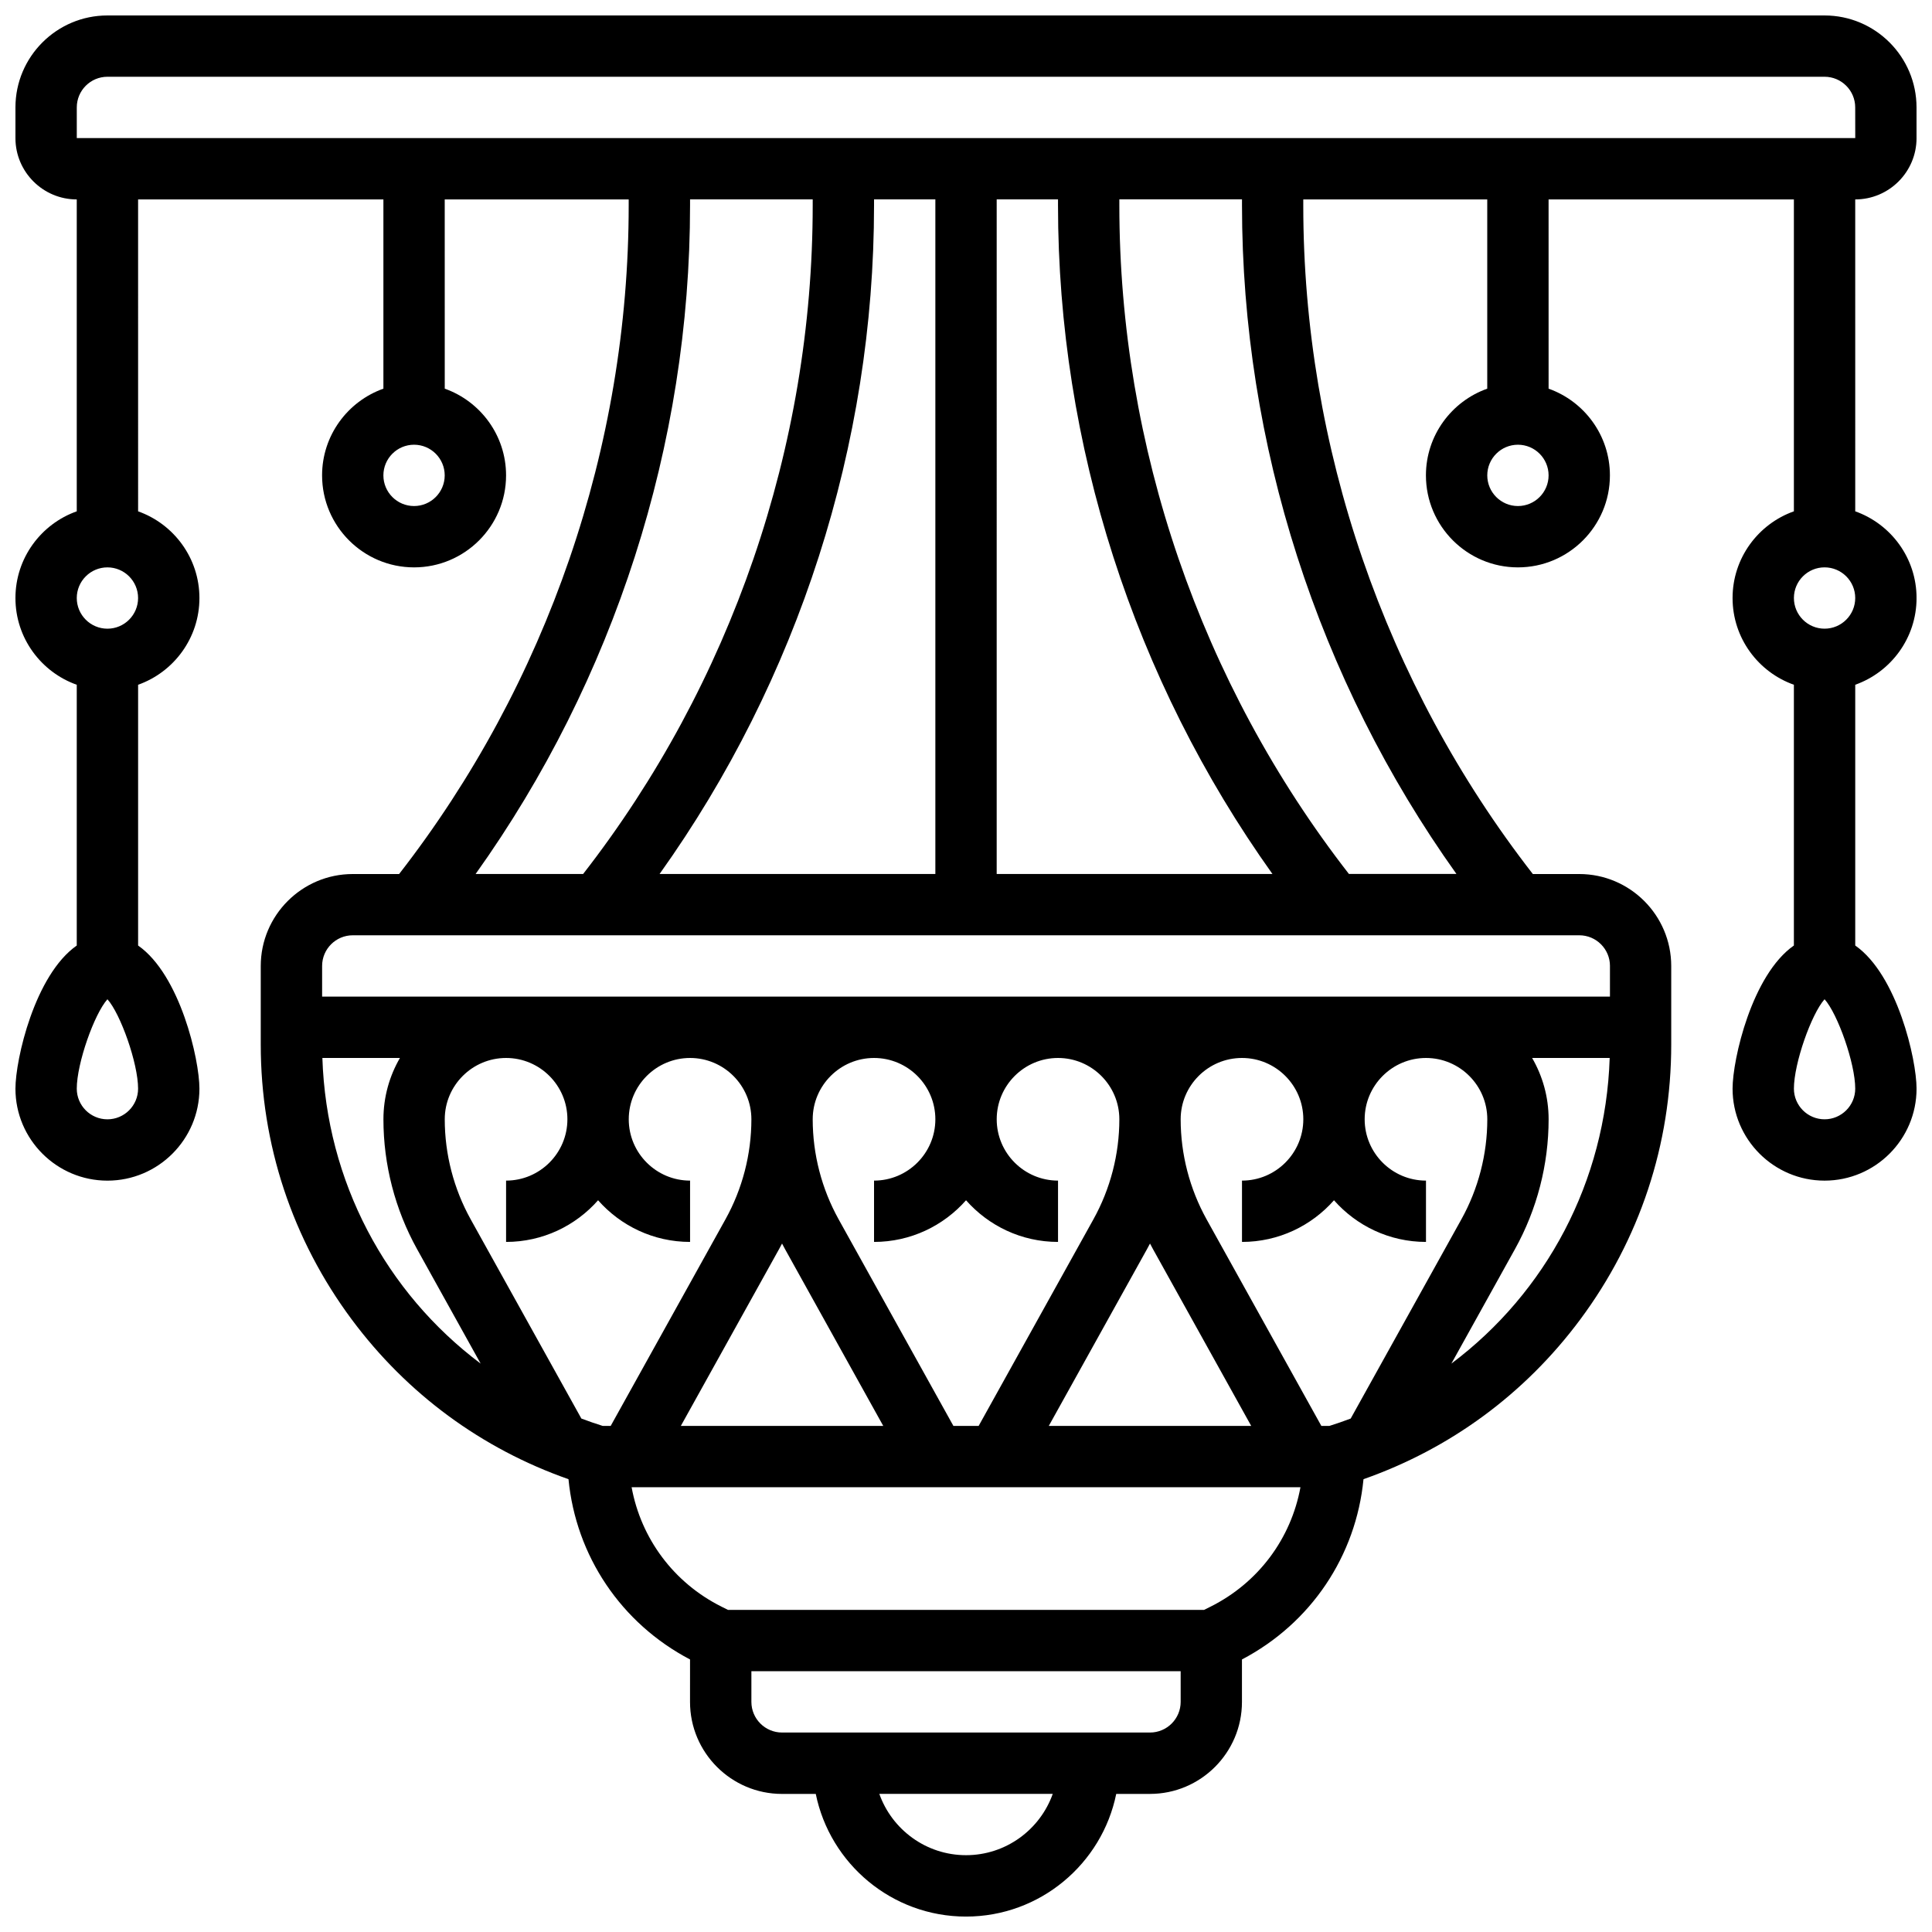 <?xml version="1.0" encoding="UTF-8"?>
<!-- Uploaded to: ICON Repo, www.svgrepo.com, Generator: ICON Repo Mixer Tools -->
<svg width="800px" height="800px" version="1.1" viewBox="144 144 512 512" xmlns="http://www.w3.org/2000/svg">
 <defs>
  <clipPath id="a">
   <path d="m148.09 148.09h503.81v503.81h-503.81z"/>
  </clipPath>
 </defs>
 <g clip-path="url(#a)">
  <path d="m651.9 180.6v-8.125c0-13.441-10.934-24.379-24.379-24.379h-455.05c-13.445 0-24.379 10.934-24.379 24.379v8.125c0 8.961 7.293 16.25 16.25 16.25v82.656c-9.457 3.356-16.25 12.391-16.25 22.984s6.793 19.625 16.25 22.98v69.105c-11.121 7.766-16.25 30.156-16.25 37.93 0 13.441 10.934 24.379 24.379 24.379 13.441 0 24.379-10.934 24.379-24.379 0-7.769-5.129-30.164-16.25-37.93v-69.105c9.457-3.356 16.25-12.387 16.25-22.98s-6.793-19.625-16.25-22.98l-0.004-82.66h65.008v50.152c-9.457 3.356-16.25 12.387-16.25 22.98 0 13.441 10.934 24.379 24.379 24.379 13.441 0 24.379-10.934 24.379-24.379 0-10.594-6.793-19.625-16.25-22.98l-0.008-50.152h48.754v1.574c0 63.977-21.586 126.74-60.84 177.2l-12.289 0.004c-13.441 0-24.379 10.938-24.379 24.379v20.801c0 26.469 8.352 51.68 24.148 72.914 14.645 19.684 34.406 34.203 57.406 42.281 1.969 20.312 13.91 38.18 32.211 47.773l-0.004 11.254c0 13.441 10.934 24.379 24.379 24.379h8.945c3.773 18.523 20.191 32.504 39.812 32.504s36.039-13.98 39.812-32.504l8.941-0.004c13.441 0 24.379-10.934 24.379-24.379v-11.254c18.301-9.594 30.238-27.461 32.211-47.773 22.996-8.078 42.762-22.598 57.406-42.281 15.793-21.23 24.145-46.445 24.145-72.91v-20.801c0-13.441-10.938-24.379-24.379-24.379h-12.293c-39.25-50.461-60.84-113.22-60.84-177.2v-1.578h48.754v50.152c-9.457 3.356-16.25 12.387-16.25 22.98 0 13.441 10.934 24.379 24.379 24.379 13.441 0 24.379-10.934 24.379-24.379 0-10.594-6.793-19.625-16.25-22.98l-0.004-50.152h65.008v82.656c-9.457 3.356-16.25 12.387-16.25 22.98s6.793 19.625 16.25 22.98v69.105c-11.125 7.766-16.25 30.16-16.25 37.93 0 13.441 10.934 24.379 24.379 24.379 13.441 0 24.379-10.934 24.379-24.379 0-7.769-5.129-30.164-16.25-37.93v-69.105c9.457-3.356 16.25-12.387 16.25-22.98s-6.793-19.625-16.25-22.98l-0.004-82.656c8.961 0 16.25-7.289 16.25-16.25zm-479.43 260.03c-4.481 0-8.125-3.644-8.125-8.125 0-6.711 4.641-19.793 8.125-23.691 3.484 3.894 8.125 16.98 8.125 23.691 0 4.481-3.644 8.125-8.125 8.125zm0-130.02c-4.481 0-8.125-3.644-8.125-8.125s3.644-8.125 8.125-8.125c4.481 0 8.125 3.644 8.125 8.125s-3.644 8.125-8.125 8.125zm81.258-32.504c-4.481 0-8.125-3.644-8.125-8.125s3.644-8.125 8.125-8.125 8.125 3.644 8.125 8.125-3.644 8.125-8.125 8.125zm292.54 0c-4.481 0-8.125-3.644-8.125-8.125s3.644-8.125 8.125-8.125 8.125 3.644 8.125 8.125-3.644 8.125-8.125 8.125zm81.262 162.52c-4.481 0-8.125-3.644-8.125-8.125 0-6.711 4.641-19.793 8.125-23.691 3.484 3.894 8.125 16.98 8.125 23.691 0 4.481-3.648 8.125-8.125 8.125zm0-130.02c-4.481 0-8.125-3.644-8.125-8.125s3.644-8.125 8.125-8.125c4.481 0 8.125 3.644 8.125 8.125s-3.648 8.125-8.125 8.125zm-463.18-138.14c0-4.481 3.644-8.125 8.125-8.125h455.05c4.481 0 8.125 3.644 8.125 8.125l0.012 8.125h-0.012-471.3zm211.28 24.375h16.25v178.77h-73.082c36.746-51.48 56.832-113.77 56.832-177.19zm32.504 0h16.25v1.574c0 63.422 20.086 125.71 56.828 177.2l-73.078 0.004zm-81.262 1.578v-1.578h32.504v1.574c0 63.977-21.586 126.74-60.84 177.2h-28.492c36.742-51.48 56.828-113.77 56.828-177.19zm-97.438 225.95h20.555c-2.777 4.785-4.375 10.336-4.375 16.254 0 12.008 3.082 23.906 8.914 34.406l16.855 30.344c-25.113-18.844-40.879-48.227-41.949-81.004zm64.934 16.254c0 8.961-7.293 16.25-16.25 16.25v16.25c9.703 0 18.418-4.277 24.379-11.039 5.961 6.762 14.676 11.039 24.379 11.039v-16.25c-8.961 0-16.25-7.293-16.25-16.25 0-8.961 7.293-16.25 16.25-16.25 8.961 0 16.25 7.293 16.25 16.25 0 9.254-2.375 18.422-6.871 26.512l-30.414 54.746h-2.129c-1.914-0.598-3.785-1.258-5.644-1.953l-29.332-52.797c-4.492-8.086-6.871-17.254-6.871-26.508 0-8.961 7.293-16.25 16.25-16.25 8.965-0.004 16.254 7.289 16.254 16.25zm97.512 0c0 8.961-7.293 16.25-16.25 16.25v16.25c9.703 0 18.418-4.277 24.379-11.039 5.961 6.762 14.676 11.039 24.379 11.039v-16.25c-8.961 0-16.25-7.293-16.25-16.25 0-8.961 7.293-16.25 16.25-16.25 8.961 0 16.25 7.293 16.25 16.25 0 9.254-2.375 18.422-6.871 26.512l-30.414 54.746h-6.691l-30.414-54.746c-4.492-8.09-6.871-17.258-6.871-26.512 0-8.961 7.293-16.25 16.25-16.25 8.965-0.004 16.254 7.289 16.254 16.25zm97.512 0c0 8.961-7.293 16.25-16.25 16.25v16.25c9.703 0 18.418-4.277 24.379-11.039 5.961 6.762 14.676 11.039 24.379 11.039v-16.25c-8.961 0-16.25-7.293-16.25-16.25 0-8.961 7.293-16.25 16.25-16.25 8.961 0 16.25 7.293 16.25 16.25 0 9.254-2.375 18.422-6.871 26.512l-29.332 52.797c-1.855 0.691-3.731 1.355-5.644 1.953h-2.129l-30.414-54.746c-4.492-8.094-6.871-17.262-6.871-26.516 0-8.961 7.293-16.25 16.25-16.25 8.965-0.004 16.254 7.289 16.254 16.25zm-40.629 32.93c0.258 0.492 0.52 0.988 0.789 1.477l26.031 46.852h-53.641l26.031-46.855c0.27-0.484 0.531-0.98 0.789-1.473zm-97.512 0c0.258 0.492 0.52 0.988 0.789 1.477l26.031 46.852h-53.641l26.031-46.855c0.273-0.484 0.531-0.98 0.789-1.473zm48.758 162.09c-10.594 0-19.625-6.793-22.98-16.25h45.961c-3.356 9.453-12.391 16.25-22.98 16.25zm56.879-40.629c0 4.481-3.644 8.125-8.125 8.125h-97.512c-4.481 0-8.125-3.644-8.125-8.125v-8.125h113.76zm7.926-25.238-1.715 0.859h-126.18l-1.715-0.855c-12.688-6.344-21.328-18.059-23.82-31.648h177.25c-2.492 13.586-11.133 25.301-23.82 31.645zm63.816-64.41 16.855-30.344c5.832-10.496 8.914-22.395 8.914-34.402 0-5.918-1.598-11.465-4.371-16.25h20.555c-1.074 32.773-16.836 62.156-41.953 80.996zm42.023-105.38v8.125h-341.29v-8.125c0-4.481 3.644-8.125 8.125-8.125h325.04c4.484-0.004 8.129 3.644 8.129 8.125zm-40.684-24.379h-28.492c-39.254-50.461-60.84-113.22-60.84-177.2v-1.578h32.504v1.574c0 63.426 20.086 125.71 56.828 177.2z"/>
 </g>
</svg>